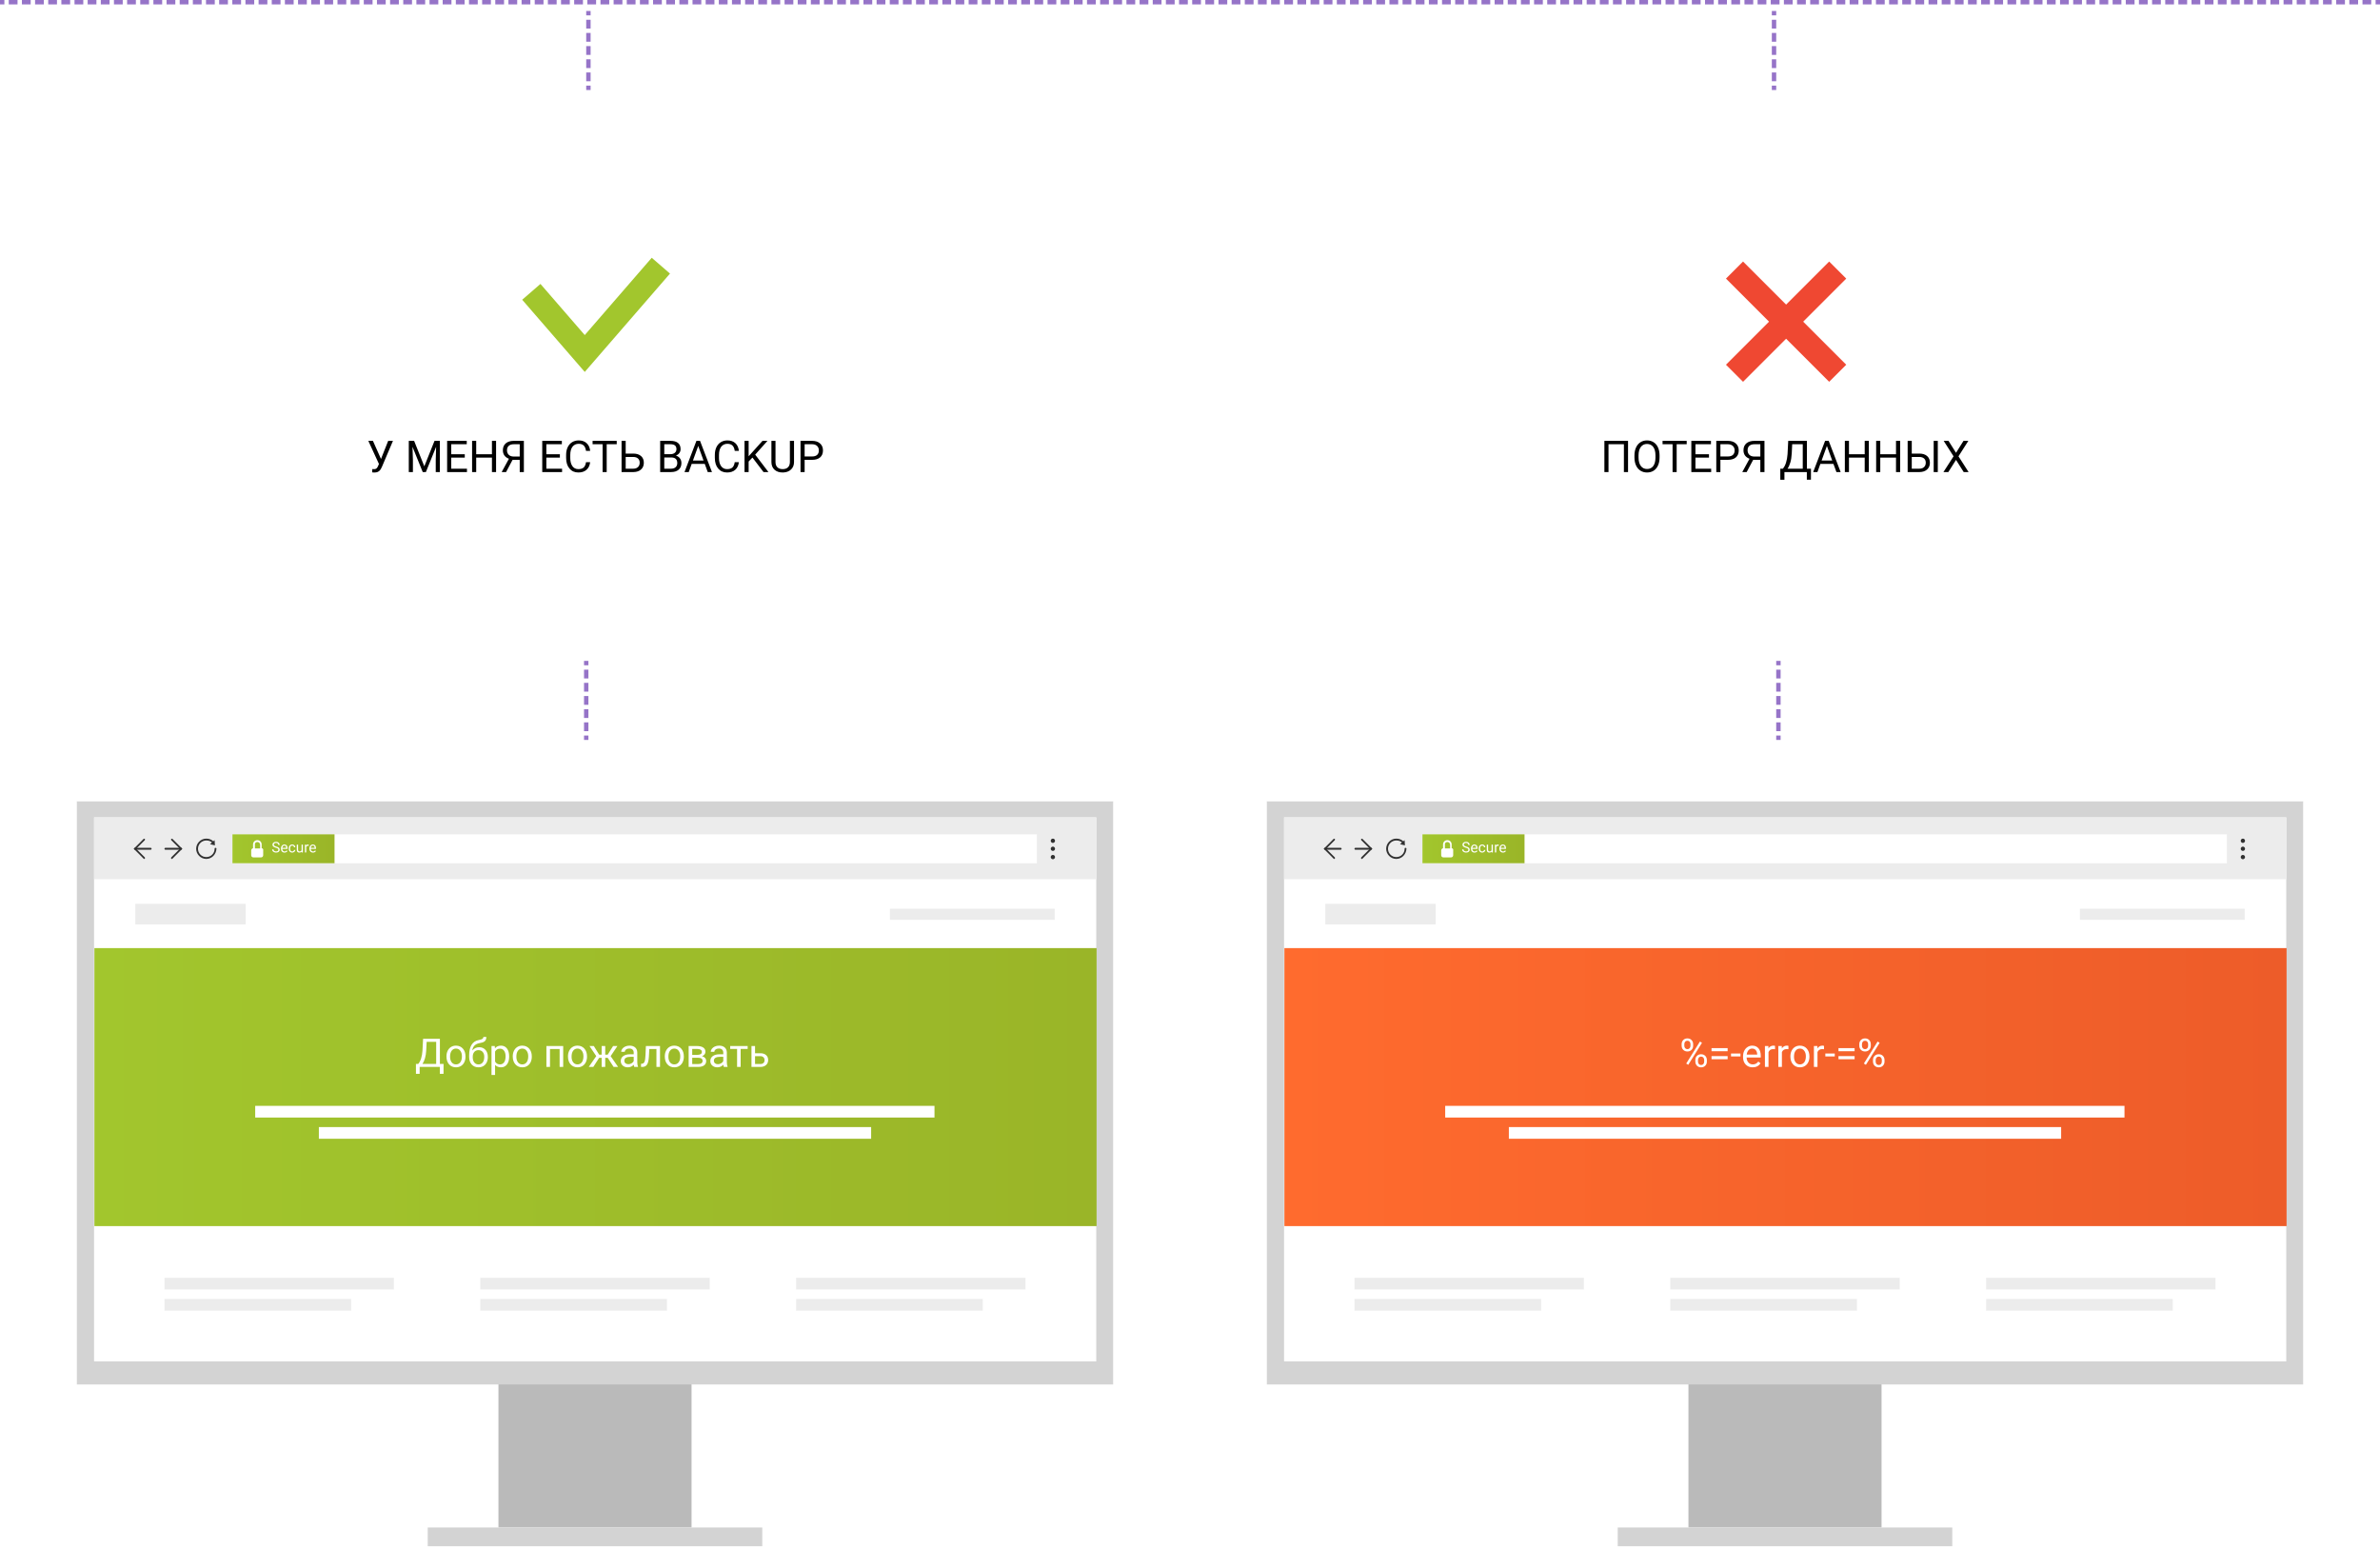 <svg width="1084" height="705" viewBox="0 0 1084 705" fill="none" xmlns="http://www.w3.org/2000/svg">
<path d="M314.979 628.031H227.021V695.68H314.979V628.031Z" fill="#BABABA"/>
<path d="M347.192 695.681H194.808V704.224H347.192V695.681Z" fill="#D3D3D3"/>
<path d="M507 365H35V630.553H507V365Z" fill="#D3D3D3"/>
<path d="M499.297 372.283H42.843V620.048H499.297V372.283Z" fill="white"/>
<path d="M499.453 431.809H43V558.422H499.453V431.809Z" fill="url(#paint0_linear)"/>
<path d="M499.297 372.283H42.843V400.435H499.297V372.283Z" fill="#ECECEC"/>
<path d="M472.265 379.986H105.87V393.152H472.265V379.986Z" fill="white"/>
<path d="M111.893 411.64H61.611V421.024H111.893V411.64Z" fill="#ECECEC"/>
<path d="M480.389 413.881H405.317V418.923H480.389V413.881Z" fill="#ECECEC"/>
<path d="M65.673 391.192C65.533 391.192 65.393 391.192 65.393 391.052L60.911 386.57L65.393 382.088C65.533 381.948 65.813 381.948 65.953 382.088C66.093 382.229 66.093 382.509 65.953 382.649L62.032 386.57L65.953 390.492C66.093 390.632 66.093 390.912 65.953 391.052C65.813 391.192 65.813 391.192 65.673 391.192Z" fill="#303030"/>
<path d="M68.614 386.99H61.471C61.191 386.99 61.051 386.85 61.051 386.57C61.051 386.289 61.191 386.149 61.471 386.149H68.614C68.894 386.149 69.034 386.289 69.034 386.57C69.034 386.85 68.894 386.99 68.614 386.99Z" fill="#303030"/>
<path d="M78.278 391.193C78.138 391.193 77.998 391.193 77.998 391.053C77.858 390.913 77.858 390.633 77.998 390.493L81.92 386.571L77.998 382.65C77.858 382.51 77.858 382.229 77.998 382.089C78.138 381.949 78.418 381.949 78.558 382.089L83.04 386.571L78.558 391.053C78.558 391.193 78.418 391.193 78.278 391.193Z" fill="#303030"/>
<path d="M82.48 386.991H75.337C75.057 386.991 74.917 386.851 74.917 386.571C74.917 386.29 75.057 386.15 75.337 386.15H82.48C82.76 386.15 82.9 386.29 82.9 386.571C82.9 386.851 82.76 386.991 82.48 386.991Z" fill="#303030"/>
<path d="M93.965 391.192C91.444 391.192 89.343 389.091 89.343 386.57C89.343 384.049 91.444 381.948 93.965 381.948C95.225 381.948 96.346 382.368 97.186 383.209C97.326 383.349 97.326 383.629 97.186 383.769C97.046 383.909 96.766 383.909 96.626 383.769C95.926 383.069 94.945 382.789 93.965 382.789C91.864 382.789 90.183 384.469 90.183 386.57C90.183 388.671 91.864 390.352 93.965 390.352C96.066 390.352 97.747 388.671 97.747 386.57C97.747 386.29 97.887 386.15 98.167 386.15C98.447 386.15 98.587 386.29 98.587 386.57C98.447 389.091 96.486 391.192 93.965 391.192Z" fill="#303030"/>
<path d="M97.887 385.029L97.747 382.648L95.646 384.469L97.887 385.029Z" fill="#303030"/>
<path d="M479.548 383.909C480.09 383.909 480.529 383.47 480.529 382.929C480.529 382.387 480.09 381.948 479.548 381.948C479.007 381.948 478.568 382.387 478.568 382.929C478.568 383.47 479.007 383.909 479.548 383.909Z" fill="#303030"/>
<path d="M479.548 387.55C480.09 387.55 480.529 387.111 480.529 386.569C480.529 386.028 480.09 385.589 479.548 385.589C479.007 385.589 478.568 386.028 478.568 386.569C478.568 387.111 479.007 387.55 479.548 387.55Z" fill="#303030"/>
<path d="M479.548 391.332C480.09 391.332 480.529 390.893 480.529 390.351C480.529 389.81 480.09 389.371 479.548 389.371C479.007 389.371 478.568 389.81 478.568 390.351C478.568 390.893 479.007 391.332 479.548 391.332Z" fill="#303030"/>
<path d="M152.37 379.986H105.87V393.152H152.37V379.986Z" fill="url(#paint1_linear)"/>
<path d="M119.176 386.29V384.609C119.176 383.489 118.335 382.648 117.215 382.648C116.094 382.648 115.254 383.489 115.254 384.609V386.29C114.834 386.43 114.414 386.85 114.414 387.27V389.511C114.414 390.072 114.834 390.492 115.394 390.492H118.896C119.456 390.492 119.876 390.072 119.876 389.511V387.27C120.016 386.85 119.736 386.43 119.176 386.29ZM117.215 383.489C117.915 383.489 118.475 384.049 118.475 384.749V386.43H116.094V384.749C115.954 384.049 116.515 383.489 117.215 383.489Z" fill="white"/>
<path d="M125.642 386.111C125.103 385.956 124.71 385.767 124.464 385.542C124.22 385.315 124.098 385.036 124.098 384.704C124.098 384.329 124.247 384.02 124.546 383.775C124.847 383.529 125.237 383.406 125.717 383.406C126.044 383.406 126.335 383.469 126.59 383.595C126.848 383.722 127.046 383.896 127.186 384.119C127.328 384.341 127.398 384.584 127.398 384.848H126.767C126.767 384.56 126.675 384.335 126.492 384.171C126.309 384.005 126.051 383.923 125.717 383.923C125.407 383.923 125.165 383.991 124.991 384.129C124.818 384.264 124.732 384.453 124.732 384.695C124.732 384.889 124.814 385.053 124.978 385.189C125.143 385.322 125.424 385.444 125.818 385.555C126.215 385.666 126.525 385.789 126.747 385.925C126.972 386.058 127.138 386.214 127.245 386.393C127.354 386.571 127.408 386.782 127.408 387.024C127.408 387.41 127.258 387.72 126.957 387.953C126.656 388.184 126.253 388.3 125.75 388.3C125.422 388.3 125.117 388.238 124.834 388.113C124.55 387.987 124.331 387.815 124.176 387.596C124.023 387.378 123.947 387.131 123.947 386.854H124.578C124.578 387.142 124.684 387.37 124.896 387.538C125.109 387.703 125.394 387.786 125.75 387.786C126.081 387.786 126.335 387.719 126.512 387.583C126.689 387.448 126.777 387.264 126.777 387.03C126.777 386.797 126.695 386.617 126.531 386.491C126.368 386.362 126.071 386.235 125.642 386.111ZM129.59 388.3C129.111 388.3 128.72 388.143 128.419 387.829C128.118 387.512 127.968 387.09 127.968 386.563V386.451C127.968 386.1 128.034 385.787 128.167 385.513C128.302 385.236 128.49 385.02 128.73 384.865C128.972 384.708 129.234 384.629 129.515 384.629C129.975 384.629 130.333 384.781 130.588 385.084C130.843 385.387 130.971 385.821 130.971 386.386V386.638H128.573C128.582 386.987 128.683 387.269 128.877 387.485C129.073 387.699 129.322 387.806 129.623 387.806C129.837 387.806 130.018 387.762 130.166 387.675C130.314 387.588 130.444 387.472 130.555 387.328L130.925 387.616C130.628 388.072 130.184 388.3 129.59 388.3ZM129.515 385.126C129.271 385.126 129.066 385.216 128.9 385.395C128.734 385.571 128.632 385.82 128.593 386.141H130.366V386.095C130.348 385.787 130.265 385.55 130.117 385.382C129.969 385.212 129.768 385.126 129.515 385.126ZM133.094 387.806C133.31 387.806 133.499 387.74 133.66 387.61C133.821 387.479 133.911 387.315 133.928 387.119H134.501C134.49 387.322 134.42 387.515 134.291 387.698C134.163 387.881 133.99 388.027 133.775 388.136C133.561 388.245 133.334 388.3 133.094 388.3C132.612 388.3 132.228 388.14 131.943 387.819C131.659 387.496 131.517 387.056 131.517 386.497V386.396C131.517 386.051 131.58 385.745 131.707 385.477C131.833 385.208 132.015 385 132.25 384.852C132.488 384.703 132.768 384.629 133.091 384.629C133.488 384.629 133.817 384.748 134.079 384.986C134.343 385.224 134.483 385.532 134.501 385.912H133.928C133.911 385.683 133.824 385.495 133.667 385.349C133.512 385.201 133.32 385.126 133.091 385.126C132.783 385.126 132.544 385.238 132.374 385.46C132.206 385.68 132.122 386 132.122 386.419V386.533C132.122 386.941 132.206 387.255 132.374 387.475C132.542 387.696 132.782 387.806 133.094 387.806ZM137.367 387.884C137.131 388.161 136.785 388.3 136.33 388.3C135.952 388.3 135.664 388.191 135.466 387.973C135.27 387.752 135.17 387.427 135.168 386.998V384.695H135.773V386.981C135.773 387.518 135.992 387.786 136.428 387.786C136.89 387.786 137.198 387.614 137.35 387.269V384.695H137.956V388.234H137.38L137.367 387.884ZM140.589 385.238C140.497 385.222 140.398 385.215 140.291 385.215C139.894 385.215 139.625 385.384 139.483 385.722V388.234H138.878V384.695H139.467L139.477 385.104C139.675 384.787 139.957 384.629 140.321 384.629C140.439 384.629 140.528 384.644 140.589 384.675V385.238ZM142.552 388.3C142.072 388.3 141.682 388.143 141.381 387.829C141.08 387.512 140.929 387.09 140.929 386.563V386.451C140.929 386.1 140.996 385.787 141.129 385.513C141.264 385.236 141.452 385.02 141.692 384.865C141.934 384.708 142.195 384.629 142.477 384.629C142.937 384.629 143.295 384.781 143.55 385.084C143.805 385.387 143.933 385.821 143.933 386.386V386.638H141.535C141.543 386.987 141.645 387.269 141.839 387.485C142.035 387.699 142.284 387.806 142.585 387.806C142.798 387.806 142.979 387.762 143.128 387.675C143.276 387.588 143.406 387.472 143.517 387.328L143.887 387.616C143.59 388.072 143.145 388.3 142.552 388.3ZM142.477 385.126C142.232 385.126 142.027 385.216 141.862 385.395C141.696 385.571 141.593 385.82 141.554 386.141H143.327V386.095C143.31 385.787 143.227 385.55 143.079 385.382C142.93 385.212 142.73 385.126 142.477 385.126Z" fill="white"/>
<path d="M179.401 581.952H74.917V587.274H179.401V581.952Z" fill="#ECECEC"/>
<path d="M159.933 591.617H74.917V596.939H159.933V591.617Z" fill="#ECECEC"/>
<path d="M323.242 581.952H218.758V587.274H323.242V581.952Z" fill="#ECECEC"/>
<path d="M303.774 591.617H218.758V596.939H303.774V591.617Z" fill="#ECECEC"/>
<path d="M467.083 581.952H362.599V587.274H467.083V581.952Z" fill="#ECECEC"/>
<path d="M447.615 591.617H362.599V596.939H447.615V591.617Z" fill="#ECECEC"/>
<path d="M425.626 503.659H116.234V508.981H425.626V503.659Z" fill="white"/>
<path d="M396.773 513.323H145.227V518.645H396.773V513.323Z" fill="white"/>
<path d="M202.013 489.074H200.333V485.933H191.138V489.083H189.449L189.44 484.551H190.487C191.038 483.929 191.475 483.096 191.798 482.052C192.127 481.002 192.332 479.853 192.414 478.603L192.696 473.122H200.359V484.551H202.031L202.013 489.074ZM192.414 484.551H198.661V474.512H194.323L194.139 478.278C194.062 479.75 193.866 481.005 193.549 482.044C193.238 483.082 192.86 483.918 192.414 484.551ZM203.351 481.084C203.351 480.152 203.533 479.313 203.896 478.568C204.266 477.823 204.776 477.248 205.427 476.843C206.084 476.439 206.832 476.236 207.671 476.236C208.967 476.236 210.015 476.685 210.812 477.583C211.616 478.48 212.018 479.674 212.018 481.164V481.278C212.018 482.205 211.839 483.038 211.481 483.777C211.129 484.51 210.622 485.082 209.959 485.493C209.302 485.903 208.545 486.109 207.689 486.109C206.398 486.109 205.351 485.66 204.548 484.762C203.75 483.865 203.351 482.677 203.351 481.199V481.084ZM204.987 481.278C204.987 482.334 205.231 483.182 205.718 483.821C206.211 484.46 206.867 484.78 207.689 484.78C208.516 484.78 209.173 484.457 209.66 483.812C210.147 483.161 210.39 482.252 210.39 481.084C210.39 480.04 210.141 479.196 209.642 478.55C209.149 477.899 208.492 477.574 207.671 477.574C206.867 477.574 206.219 477.893 205.727 478.533C205.234 479.172 204.987 480.087 204.987 481.278ZM218.239 476.958C219.435 476.958 220.391 477.36 221.107 478.163C221.828 478.961 222.189 480.014 222.189 481.322V481.472C222.189 482.369 222.016 483.173 221.67 483.882C221.324 484.586 220.825 485.135 220.174 485.528C219.529 485.915 218.784 486.109 217.939 486.109C216.661 486.109 215.631 485.683 214.851 484.833C214.071 483.976 213.681 482.83 213.681 481.392V480.601C213.681 478.6 214.05 477.011 214.789 475.832C215.534 474.653 216.631 473.934 218.08 473.676C218.901 473.529 219.456 473.35 219.743 473.139C220.031 472.928 220.174 472.638 220.174 472.268H221.512C221.512 473.001 221.344 473.573 221.01 473.984C220.682 474.394 220.154 474.685 219.426 474.855L218.212 475.128C217.244 475.356 216.517 475.744 216.03 476.289C215.549 476.829 215.235 477.55 215.089 478.454C215.951 477.456 217.001 476.958 218.239 476.958ZM217.922 478.295C217.124 478.295 216.49 478.565 216.021 479.105C215.552 479.639 215.317 480.381 215.317 481.331V481.472C215.317 482.492 215.552 483.302 216.021 483.9C216.496 484.493 217.136 484.789 217.939 484.789C218.749 484.789 219.388 484.49 219.857 483.891C220.327 483.293 220.561 482.419 220.561 481.269C220.561 480.372 220.324 479.653 219.849 479.114C219.379 478.568 218.737 478.295 217.922 478.295ZM231.903 481.278C231.903 482.727 231.572 483.894 230.909 484.78C230.246 485.666 229.348 486.109 228.216 486.109C227.061 486.109 226.152 485.742 225.489 485.009V489.593H223.861V476.412H225.348L225.427 477.468C226.09 476.647 227.011 476.236 228.19 476.236C229.334 476.236 230.237 476.667 230.9 477.53C231.569 478.392 231.903 479.592 231.903 481.128V481.278ZM230.275 481.093C230.275 480.02 230.047 479.172 229.589 478.55C229.131 477.929 228.504 477.618 227.706 477.618C226.721 477.618 225.981 478.055 225.489 478.929V483.478C225.976 484.346 226.721 484.78 227.724 484.78C228.504 484.78 229.123 484.472 229.58 483.856C230.044 483.234 230.275 482.313 230.275 481.093ZM233.548 481.084C233.548 480.152 233.73 479.313 234.094 478.568C234.464 477.823 234.974 477.248 235.625 476.843C236.282 476.439 237.03 476.236 237.869 476.236C239.165 476.236 240.212 476.685 241.01 477.583C241.814 478.48 242.215 479.674 242.215 481.164V481.278C242.215 482.205 242.036 483.038 241.679 483.777C241.327 484.51 240.819 485.082 240.156 485.493C239.499 485.903 238.743 486.109 237.886 486.109C236.596 486.109 235.549 485.66 234.745 484.762C233.947 483.865 233.548 482.677 233.548 481.199V481.084ZM235.185 481.278C235.185 482.334 235.428 483.182 235.915 483.821C236.408 484.46 237.065 484.78 237.886 484.78C238.713 484.78 239.37 484.457 239.857 483.812C240.344 483.161 240.588 482.252 240.588 481.084C240.588 480.04 240.338 479.196 239.84 478.55C239.347 477.899 238.69 477.574 237.869 477.574C237.065 477.574 236.417 477.893 235.924 478.533C235.431 479.172 235.185 480.087 235.185 481.278ZM256.513 485.933H254.886V477.759H250.504V485.933H248.867V476.412H256.513V485.933ZM258.696 481.084C258.696 480.152 258.877 479.313 259.241 478.568C259.611 477.823 260.121 477.248 260.772 476.843C261.429 476.439 262.177 476.236 263.016 476.236C264.312 476.236 265.359 476.685 266.157 477.583C266.961 478.48 267.362 479.674 267.362 481.164V481.278C267.362 482.205 267.183 483.038 266.826 483.777C266.474 484.51 265.966 485.082 265.303 485.493C264.646 485.903 263.89 486.109 263.033 486.109C261.743 486.109 260.696 485.66 259.892 484.762C259.094 483.865 258.696 482.677 258.696 481.199V481.084ZM260.332 481.278C260.332 482.334 260.576 483.182 261.062 483.821C261.555 484.46 262.212 484.78 263.033 484.78C263.86 484.78 264.517 484.457 265.004 483.812C265.491 483.161 265.735 482.252 265.735 481.084C265.735 480.04 265.485 479.196 264.987 478.55C264.494 477.899 263.837 477.574 263.016 477.574C262.212 477.574 261.564 477.893 261.071 478.533C260.578 479.172 260.332 480.087 260.332 481.278ZM276.804 481.797H275.66V485.933H274.032V481.797H272.888L270.222 485.933H268.163L271.568 481.005L268.489 476.412H270.46L272.914 480.354H274.032V476.412H275.66V480.354H276.768L279.241 476.412H281.212L278.123 481.014L281.528 485.933H279.47L276.804 481.797ZM288.884 485.933C288.79 485.745 288.714 485.411 288.656 484.93C287.899 485.716 286.995 486.109 285.945 486.109C285.007 486.109 284.236 485.845 283.631 485.317C283.033 484.783 282.734 484.108 282.734 483.293C282.734 482.302 283.109 481.533 283.86 480.988C284.617 480.436 285.679 480.161 287.045 480.161H288.629V479.413C288.629 478.844 288.459 478.392 288.119 478.058C287.779 477.717 287.277 477.547 286.614 477.547C286.033 477.547 285.547 477.694 285.154 477.987C284.761 478.281 284.564 478.635 284.564 479.052H282.927C282.927 478.577 283.095 478.119 283.429 477.679C283.769 477.234 284.227 476.882 284.802 476.623C285.382 476.365 286.019 476.236 286.711 476.236C287.808 476.236 288.667 476.512 289.289 477.063C289.911 477.609 290.233 478.363 290.257 479.325V483.707C290.257 484.581 290.368 485.276 290.591 485.792V485.933H288.884ZM286.183 484.692C286.693 484.692 287.177 484.56 287.635 484.296C288.092 484.032 288.424 483.689 288.629 483.267V481.313H287.353C285.359 481.313 284.362 481.897 284.362 483.064C284.362 483.575 284.532 483.973 284.872 484.261C285.212 484.548 285.649 484.692 286.183 484.692ZM300.613 476.412V485.933H298.977V477.759H295.739L295.545 481.322C295.439 482.959 295.164 484.129 294.718 484.833C294.278 485.537 293.577 485.903 292.615 485.933H291.964V484.498L292.43 484.463C292.958 484.405 293.337 484.1 293.565 483.548C293.794 482.997 293.941 481.976 294.005 480.486L294.181 476.412H300.613ZM302.795 481.084C302.795 480.152 302.977 479.313 303.341 478.568C303.71 477.823 304.221 477.248 304.872 476.843C305.529 476.439 306.277 476.236 307.115 476.236C308.412 476.236 309.459 476.685 310.257 477.583C311.06 478.48 311.462 479.674 311.462 481.164V481.278C311.462 482.205 311.283 483.038 310.925 483.777C310.573 484.51 310.066 485.082 309.403 485.493C308.746 485.903 307.989 486.109 307.133 486.109C305.843 486.109 304.796 485.66 303.992 484.762C303.194 483.865 302.795 482.677 302.795 481.199V481.084ZM304.432 481.278C304.432 482.334 304.675 483.182 305.162 483.821C305.655 484.46 306.312 484.78 307.133 484.78C307.96 484.78 308.617 484.457 309.104 483.812C309.591 483.161 309.834 482.252 309.834 481.084C309.834 480.04 309.585 479.196 309.086 478.55C308.594 477.899 307.937 477.574 307.115 477.574C306.312 477.574 305.664 477.893 305.171 478.533C304.678 479.172 304.432 480.087 304.432 481.278ZM313.653 485.933V476.412H317.366C318.633 476.412 319.604 476.635 320.279 477.081C320.959 477.521 321.299 478.169 321.299 479.026C321.299 479.465 321.167 479.864 320.903 480.222C320.639 480.574 320.249 480.844 319.733 481.032C320.308 481.167 320.768 481.431 321.114 481.824C321.466 482.217 321.642 482.686 321.642 483.231C321.642 484.105 321.32 484.774 320.674 485.238C320.035 485.701 319.129 485.933 317.956 485.933H313.653ZM315.281 481.753V484.622H317.973C318.654 484.622 319.161 484.495 319.495 484.243C319.836 483.991 320.006 483.636 320.006 483.179C320.006 482.228 319.308 481.753 317.912 481.753H315.281ZM315.281 480.451H317.384C318.909 480.451 319.671 480.005 319.671 479.114C319.671 478.222 318.95 477.761 317.507 477.732H315.281V480.451ZM329.676 485.933C329.582 485.745 329.506 485.411 329.447 484.93C328.69 485.716 327.787 486.109 326.737 486.109C325.798 486.109 325.027 485.845 324.423 485.317C323.824 484.783 323.525 484.108 323.525 483.293C323.525 482.302 323.901 481.533 324.652 480.988C325.408 480.436 326.47 480.161 327.837 480.161H329.421V479.413C329.421 478.844 329.25 478.392 328.91 478.058C328.57 477.717 328.068 477.547 327.406 477.547C326.825 477.547 326.338 477.694 325.945 477.987C325.552 478.281 325.355 478.635 325.355 479.052H323.719C323.719 478.577 323.886 478.119 324.22 477.679C324.561 477.234 325.018 476.882 325.593 476.623C326.174 476.365 326.81 476.236 327.502 476.236C328.599 476.236 329.459 476.512 330.08 477.063C330.702 477.609 331.025 478.363 331.048 479.325V483.707C331.048 484.581 331.16 485.276 331.383 485.792V485.933H329.676ZM326.974 484.692C327.485 484.692 327.969 484.56 328.426 484.296C328.884 484.032 329.215 483.689 329.421 483.267V481.313H328.145C326.15 481.313 325.153 481.897 325.153 483.064C325.153 483.575 325.323 483.973 325.663 484.261C326.004 484.548 326.441 484.692 326.974 484.692ZM340.533 477.732H337.339V485.933H335.712V477.732H332.579V476.412H340.533V477.732ZM343.895 479.694H346.367C347.446 479.706 348.3 479.988 348.928 480.539C349.555 481.09 349.869 481.838 349.869 482.783C349.869 483.733 349.546 484.495 348.901 485.07C348.256 485.645 347.388 485.933 346.297 485.933H342.267V476.412H343.895V479.694ZM343.895 481.023V484.604H346.314C346.924 484.604 347.397 484.449 347.731 484.138C348.065 483.821 348.232 483.39 348.232 482.844C348.232 482.316 348.068 481.885 347.74 481.551C347.417 481.211 346.962 481.035 346.376 481.023H343.895Z" fill="white"/>
<path d="M856.979 628.031H769.021V695.68H856.979V628.031Z" fill="#BABABA"/>
<path d="M889.193 695.681H736.808V704.224H889.193V695.681Z" fill="#D3D3D3"/>
<path d="M1049 365H577V630.553H1049V365Z" fill="#D3D3D3"/>
<path d="M1041.3 372.283H584.844V620.048H1041.3V372.283Z" fill="white"/>
<path d="M1041.45 431.809H585V558.422H1041.45V431.809Z" fill="url(#paint2_linear)"/>
<path d="M1041.3 372.283H584.844V400.435H1041.3V372.283Z" fill="#ECECEC"/>
<path d="M1014.27 379.986H647.87V393.152H1014.27V379.986Z" fill="white"/>
<path d="M653.893 411.64H603.611V421.024H653.893V411.64Z" fill="#ECECEC"/>
<path d="M1022.39 413.881H947.317V418.923H1022.39V413.881Z" fill="#ECECEC"/>
<path d="M607.673 391.192C607.533 391.192 607.393 391.192 607.393 391.052L602.911 386.57L607.393 382.088C607.533 381.948 607.813 381.948 607.953 382.088C608.093 382.229 608.093 382.509 607.953 382.649L604.031 386.57L607.953 390.492C608.093 390.632 608.093 390.912 607.953 391.052C607.813 391.192 607.813 391.192 607.673 391.192Z" fill="#303030"/>
<path d="M610.615 386.99H603.472C603.191 386.99 603.051 386.85 603.051 386.57C603.051 386.289 603.191 386.149 603.472 386.149H610.615C610.895 386.149 611.035 386.289 611.035 386.57C611.035 386.85 610.895 386.99 610.615 386.99Z" fill="#303030"/>
<path d="M620.278 391.193C620.138 391.193 619.998 391.193 619.998 391.053C619.858 390.913 619.858 390.633 619.998 390.493L623.92 386.571L619.998 382.65C619.858 382.51 619.858 382.229 619.998 382.089C620.138 381.949 620.418 381.949 620.558 382.089L625.04 386.571L620.558 391.053C620.558 391.193 620.418 391.193 620.278 391.193Z" fill="#303030"/>
<path d="M624.48 386.991H617.337C617.057 386.991 616.917 386.851 616.917 386.571C616.917 386.29 617.057 386.15 617.337 386.15H624.48C624.76 386.15 624.9 386.29 624.9 386.571C624.9 386.851 624.76 386.991 624.48 386.991Z" fill="#303030"/>
<path d="M635.965 391.192C633.444 391.192 631.343 389.091 631.343 386.57C631.343 384.049 633.444 381.948 635.965 381.948C637.226 381.948 638.346 382.368 639.187 383.209C639.327 383.349 639.327 383.629 639.187 383.769C639.046 383.909 638.766 383.909 638.626 383.769C637.926 383.069 636.945 382.789 635.965 382.789C633.864 382.789 632.184 384.469 632.184 386.57C632.184 388.671 633.864 390.352 635.965 390.352C638.066 390.352 639.747 388.671 639.747 386.57C639.747 386.29 639.887 386.15 640.167 386.15C640.447 386.15 640.587 386.29 640.587 386.57C640.447 389.091 638.486 391.192 635.965 391.192Z" fill="#303030"/>
<path d="M639.887 385.029L639.747 382.648L637.646 384.469L639.887 385.029Z" fill="#303030"/>
<path d="M1021.55 383.909C1022.09 383.909 1022.53 383.47 1022.53 382.929C1022.53 382.387 1022.09 381.948 1021.55 381.948C1021.01 381.948 1020.57 382.387 1020.57 382.929C1020.57 383.47 1021.01 383.909 1021.55 383.909Z" fill="#303030"/>
<path d="M1021.55 387.55C1022.09 387.55 1022.53 387.111 1022.53 386.569C1022.53 386.028 1022.09 385.589 1021.55 385.589C1021.01 385.589 1020.57 386.028 1020.57 386.569C1020.57 387.111 1021.01 387.55 1021.55 387.55Z" fill="#303030"/>
<path d="M1021.55 391.332C1022.09 391.332 1022.53 390.893 1022.53 390.351C1022.53 389.81 1022.09 389.371 1021.55 389.371C1021.01 389.371 1020.57 389.81 1020.57 390.351C1020.57 390.893 1021.01 391.332 1021.55 391.332Z" fill="#303030"/>
<path d="M694.37 379.986H647.87V393.152H694.37V379.986Z" fill="url(#paint3_linear)"/>
<path d="M661.176 386.29V384.609C661.176 383.489 660.335 382.648 659.215 382.648C658.094 382.648 657.254 383.489 657.254 384.609V386.29C656.834 386.43 656.414 386.85 656.414 387.27V389.511C656.414 390.072 656.834 390.492 657.394 390.492H660.895C661.456 390.492 661.876 390.072 661.876 389.511V387.27C662.016 386.85 661.736 386.43 661.176 386.29ZM659.215 383.489C659.915 383.489 660.475 384.049 660.475 384.749V386.43H658.094V384.749C657.954 384.049 658.514 383.489 659.215 383.489Z" fill="white"/>
<path d="M667.642 386.111C667.103 385.956 666.71 385.767 666.464 385.542C666.22 385.315 666.098 385.036 666.098 384.704C666.098 384.329 666.247 384.02 666.546 383.775C666.847 383.529 667.237 383.406 667.717 383.406C668.044 383.406 668.335 383.469 668.59 383.595C668.848 383.722 669.046 383.896 669.186 384.119C669.328 384.341 669.398 384.584 669.398 384.848H668.767C668.767 384.56 668.675 384.335 668.492 384.171C668.309 384.005 668.051 383.923 667.717 383.923C667.407 383.923 667.165 383.991 666.991 384.129C666.818 384.264 666.732 384.453 666.732 384.695C666.732 384.889 666.814 385.053 666.978 385.189C667.143 385.322 667.424 385.444 667.818 385.555C668.215 385.666 668.525 385.789 668.747 385.925C668.972 386.058 669.138 386.214 669.245 386.393C669.354 386.571 669.408 386.782 669.408 387.024C669.408 387.41 669.258 387.72 668.957 387.953C668.656 388.184 668.253 388.3 667.75 388.3C667.422 388.3 667.117 388.238 666.834 388.113C666.55 387.987 666.331 387.815 666.176 387.596C666.023 387.378 665.947 387.131 665.947 386.854H666.578C666.578 387.142 666.684 387.37 666.896 387.538C667.109 387.703 667.394 387.786 667.75 387.786C668.081 387.786 668.335 387.719 668.512 387.583C668.689 387.448 668.777 387.264 668.777 387.03C668.777 386.797 668.695 386.617 668.531 386.491C668.368 386.362 668.071 386.235 667.642 386.111ZM671.59 388.3C671.111 388.3 670.72 388.143 670.419 387.829C670.118 387.512 669.968 387.09 669.968 386.563V386.451C669.968 386.1 670.034 385.787 670.167 385.513C670.302 385.236 670.49 385.02 670.73 384.865C670.972 384.708 671.234 384.629 671.515 384.629C671.975 384.629 672.333 384.781 672.588 385.084C672.843 385.387 672.971 385.821 672.971 386.386V386.638H670.573C670.582 386.987 670.683 387.269 670.877 387.485C671.073 387.699 671.322 387.806 671.623 387.806C671.837 387.806 672.018 387.762 672.166 387.675C672.314 387.588 672.444 387.472 672.555 387.328L672.925 387.616C672.628 388.072 672.184 388.3 671.59 388.3ZM671.515 385.126C671.271 385.126 671.066 385.216 670.9 385.395C670.734 385.571 670.632 385.82 670.593 386.141H672.366V386.095C672.348 385.787 672.265 385.55 672.117 385.382C671.969 385.212 671.768 385.126 671.515 385.126ZM675.094 387.806C675.31 387.806 675.499 387.74 675.66 387.61C675.821 387.479 675.911 387.315 675.928 387.119H676.501C676.49 387.322 676.42 387.515 676.291 387.698C676.163 387.881 675.99 388.027 675.775 388.136C675.561 388.245 675.334 388.3 675.094 388.3C674.612 388.3 674.228 388.14 673.943 387.819C673.659 387.496 673.517 387.056 673.517 386.497V386.396C673.517 386.051 673.58 385.745 673.707 385.477C673.833 385.208 674.015 385 674.25 384.852C674.488 384.703 674.768 384.629 675.091 384.629C675.488 384.629 675.817 384.748 676.079 384.986C676.343 385.224 676.483 385.532 676.501 385.912H675.928C675.911 385.683 675.824 385.495 675.667 385.349C675.512 385.201 675.32 385.126 675.091 385.126C674.783 385.126 674.544 385.238 674.374 385.46C674.206 385.68 674.122 386 674.122 386.419V386.533C674.122 386.941 674.206 387.255 674.374 387.475C674.542 387.696 674.782 387.806 675.094 387.806ZM679.367 387.884C679.131 388.161 678.785 388.3 678.33 388.3C677.952 388.3 677.664 388.191 677.466 387.973C677.27 387.752 677.17 387.427 677.168 386.998V384.695H677.773V386.981C677.773 387.518 677.992 387.786 678.428 387.786C678.89 387.786 679.198 387.614 679.35 387.269V384.695H679.956V388.234H679.38L679.367 387.884ZM682.589 385.238C682.497 385.222 682.398 385.215 682.291 385.215C681.894 385.215 681.625 385.384 681.483 385.722V388.234H680.878V384.695H681.467L681.477 385.104C681.675 384.787 681.957 384.629 682.321 384.629C682.439 384.629 682.528 384.644 682.589 384.675V385.238ZM684.552 388.3C684.072 388.3 683.682 388.143 683.381 387.829C683.08 387.512 682.929 387.09 682.929 386.563V386.451C682.929 386.1 682.996 385.787 683.129 385.513C683.264 385.236 683.452 385.02 683.692 384.865C683.934 384.708 684.195 384.629 684.477 384.629C684.937 384.629 685.295 384.781 685.55 385.084C685.805 385.387 685.933 385.821 685.933 386.386V386.638H683.535C683.543 386.987 683.645 387.269 683.839 387.485C684.035 387.699 684.284 387.806 684.585 387.806C684.798 387.806 684.979 387.762 685.128 387.675C685.276 387.588 685.406 387.472 685.517 387.328L685.887 387.616C685.59 388.072 685.145 388.3 684.552 388.3ZM684.477 385.126C684.232 385.126 684.027 385.216 683.862 385.395C683.696 385.571 683.593 385.82 683.554 386.141H685.327V386.095C685.31 385.787 685.227 385.55 685.079 385.382C684.93 385.212 684.73 385.126 684.477 385.126Z" fill="white"/>
<path d="M967.626 503.659H658.234V508.981H967.626V503.659Z" fill="white"/>
<path d="M938.773 513.323H687.227V518.645H938.773V513.323Z" fill="white"/>
<path d="M765.924 475.585C765.924 474.817 766.167 474.183 766.654 473.685C767.147 473.186 767.777 472.937 768.546 472.937C769.326 472.937 769.957 473.189 770.438 473.693C770.925 474.192 771.168 474.84 771.168 475.638V476.263C771.168 477.037 770.922 477.671 770.429 478.163C769.942 478.65 769.32 478.894 768.564 478.894C767.801 478.894 767.17 478.65 766.672 478.163C766.173 477.671 765.924 477.016 765.924 476.201V475.585ZM767.138 476.263C767.138 476.72 767.267 477.099 767.525 477.398C767.783 477.691 768.129 477.838 768.564 477.838C768.98 477.838 769.314 477.694 769.567 477.407C769.825 477.119 769.954 476.726 769.954 476.228V475.585C769.954 475.128 769.828 474.749 769.575 474.45C769.323 474.151 768.98 474.001 768.546 474.001C768.112 474.001 767.769 474.151 767.516 474.45C767.264 474.749 767.138 475.139 767.138 475.62V476.263ZM772.162 482.791C772.162 482.023 772.406 481.392 772.893 480.9C773.385 480.401 774.016 480.152 774.784 480.152C775.553 480.152 776.183 480.398 776.676 480.891C777.169 481.384 777.415 482.038 777.415 482.853V483.478C777.415 484.246 777.169 484.88 776.676 485.378C776.189 485.871 775.564 486.117 774.802 486.117C774.039 486.117 773.409 485.874 772.91 485.387C772.412 484.894 772.162 484.24 772.162 483.425V482.791ZM773.376 483.478C773.376 483.941 773.506 484.322 773.764 484.622C774.022 484.915 774.368 485.062 774.802 485.062C775.224 485.062 775.562 484.918 775.814 484.63C776.066 484.337 776.192 483.941 776.192 483.443V482.791C776.192 482.328 776.063 481.95 775.805 481.656C775.553 481.363 775.213 481.216 774.784 481.216C774.368 481.216 774.028 481.363 773.764 481.656C773.506 481.944 773.376 482.334 773.376 482.827V483.478ZM768.933 484.965L768.009 484.384L774.265 474.371L775.189 474.952L768.933 484.965ZM786.874 478.77H779.536V477.354H786.874V478.77ZM786.874 482.422H779.536V481.014H786.874V482.422ZM792.708 481.155H788.414V479.826H792.708V481.155ZM798.251 486.109C796.96 486.109 795.91 485.686 795.101 484.842C794.291 483.991 793.887 482.856 793.887 481.436V481.137C793.887 480.193 794.065 479.351 794.423 478.612C794.787 477.867 795.291 477.286 795.937 476.87C796.588 476.447 797.292 476.236 798.048 476.236C799.286 476.236 800.248 476.644 800.934 477.459C801.621 478.275 801.964 479.442 801.964 480.961V481.639H795.514C795.538 482.577 795.811 483.337 796.333 483.918C796.861 484.493 797.529 484.78 798.339 484.78C798.914 484.78 799.4 484.663 799.799 484.428C800.198 484.193 800.547 483.882 800.846 483.495L801.841 484.27C801.043 485.496 799.846 486.109 798.251 486.109ZM798.048 477.574C797.391 477.574 796.84 477.814 796.394 478.295C795.948 478.77 795.673 479.439 795.567 480.301H800.336V480.178C800.289 479.351 800.066 478.712 799.667 478.26C799.269 477.802 798.729 477.574 798.048 477.574ZM808.457 477.873C808.211 477.832 807.944 477.811 807.657 477.811C806.589 477.811 805.865 478.266 805.483 479.175V485.933H803.856V476.412H805.439L805.466 477.512C806 476.662 806.756 476.236 807.736 476.236C808.053 476.236 808.293 476.277 808.457 476.359V477.873ZM814.564 477.873C814.317 477.832 814.051 477.811 813.763 477.811C812.696 477.811 811.971 478.266 811.59 479.175V485.933H809.962V476.412H811.546L811.572 477.512C812.106 476.662 812.863 476.236 813.842 476.236C814.159 476.236 814.4 476.277 814.564 476.359V477.873ZM815.461 481.084C815.461 480.152 815.643 479.313 816.007 478.568C816.376 477.823 816.887 477.248 817.538 476.843C818.195 476.439 818.943 476.236 819.782 476.236C821.078 476.236 822.125 476.685 822.923 477.583C823.726 478.48 824.128 479.674 824.128 481.164V481.278C824.128 482.205 823.949 483.038 823.591 483.777C823.239 484.51 822.732 485.082 822.069 485.493C821.412 485.903 820.656 486.109 819.799 486.109C818.509 486.109 817.462 485.66 816.658 484.762C815.86 483.865 815.461 482.677 815.461 481.199V481.084ZM817.098 481.278C817.098 482.334 817.341 483.182 817.828 483.821C818.321 484.46 818.978 484.78 819.799 484.78C820.626 484.78 821.283 484.457 821.77 483.812C822.257 483.161 822.5 482.252 822.5 481.084C822.5 480.04 822.251 479.196 821.752 478.55C821.26 477.899 820.603 477.574 819.782 477.574C818.978 477.574 818.33 477.893 817.837 478.533C817.344 479.172 817.098 480.087 817.098 481.278ZM830.771 477.873C830.525 477.832 830.258 477.811 829.971 477.811C828.903 477.811 828.179 478.266 827.797 479.175V485.933H826.169V476.412H827.753L827.78 477.512C828.313 476.662 829.07 476.236 830.05 476.236C830.366 476.236 830.607 476.277 830.771 476.359V477.873ZM835.663 481.155H831.37V479.826H835.663V481.155ZM844.7 478.77H837.362V477.354H844.7V478.77ZM844.7 482.422H837.362V481.014H844.7V482.422ZM846.838 475.585C846.838 474.817 847.081 474.183 847.568 473.685C848.061 473.186 848.692 472.937 849.46 472.937C850.24 472.937 850.871 473.189 851.352 473.693C851.839 474.192 852.082 474.84 852.082 475.638V476.263C852.082 477.037 851.836 477.671 851.343 478.163C850.856 478.65 850.234 478.894 849.478 478.894C848.715 478.894 848.084 478.65 847.586 478.163C847.087 477.671 846.838 477.016 846.838 476.201V475.585ZM848.052 476.263C848.052 476.72 848.181 477.099 848.439 477.398C848.697 477.691 849.043 477.838 849.478 477.838C849.894 477.838 850.228 477.694 850.481 477.407C850.739 477.119 850.868 476.726 850.868 476.228V475.585C850.868 475.128 850.742 474.749 850.489 474.45C850.237 474.151 849.894 474.001 849.46 474.001C849.026 474.001 848.683 474.151 848.43 474.45C848.178 474.749 848.052 475.139 848.052 475.62V476.263ZM853.076 482.791C853.076 482.023 853.32 481.392 853.807 480.9C854.299 480.401 854.93 480.152 855.698 480.152C856.467 480.152 857.097 480.398 857.59 480.891C858.083 481.384 858.329 482.038 858.329 482.853V483.478C858.329 484.246 858.083 484.88 857.59 485.378C857.103 485.871 856.478 486.117 855.716 486.117C854.953 486.117 854.323 485.874 853.824 485.387C853.326 484.894 853.076 484.24 853.076 483.425V482.791ZM854.291 483.478C854.291 483.941 854.42 484.322 854.678 484.622C854.936 484.915 855.282 485.062 855.716 485.062C856.138 485.062 856.476 484.918 856.728 484.63C856.98 484.337 857.106 483.941 857.106 483.443V482.791C857.106 482.328 856.977 481.95 856.719 481.656C856.467 481.363 856.127 481.216 855.698 481.216C855.282 481.216 854.942 481.363 854.678 481.656C854.42 481.944 854.291 482.334 854.291 482.827V483.478ZM849.847 484.965L848.923 484.384L855.179 474.371L856.103 474.952L849.847 484.965Z" fill="white"/>
<path d="M721.401 581.952H616.917V587.274H721.401V581.952Z" fill="#ECECEC"/>
<path d="M701.933 591.617H616.917V596.939H701.933V591.617Z" fill="#ECECEC"/>
<path d="M865.242 581.952H760.758V587.274H865.242V581.952Z" fill="#ECECEC"/>
<path d="M845.774 591.617H760.758V596.939H845.774V591.617Z" fill="#ECECEC"/>
<path d="M1009.08 581.952H904.599V587.274H1009.08V581.952Z" fill="#ECECEC"/>
<path d="M989.614 591.617H904.599V596.939H989.614V591.617Z" fill="#ECECEC"/>
<g filter="url(#filter0_d)">
<rect x="31" y="70" width="480" height="200" rx="40" fill="white"/>
</g>
<path d="M173.533 209.033L176.805 200.781H178.982L173.953 212.627C173.615 213.382 173.299 213.919 173.006 214.238C172.713 214.551 172.368 214.792 171.971 214.961C171.58 215.124 171.089 215.205 170.496 215.205C169.982 215.205 169.653 215.176 169.51 215.117L169.568 213.633L170.457 213.672C171.141 213.672 171.648 213.343 171.98 212.686L172.225 212.178L172.596 211.309L167.752 200.781H169.852L173.533 209.033ZM188.611 200.781L193.26 212.383L197.908 200.781H200.34V215H198.465V209.463L198.641 203.486L193.973 215H192.537L187.879 203.516L188.064 209.463V215H186.189V200.781H188.611ZM211.688 208.428H205.525V213.467H212.684V215H203.65V200.781H212.586V202.324H205.525V206.895H211.688V208.428ZM225.945 215H224.061V208.428H216.893V215H215.018V200.781H216.893V206.895H224.061V200.781H225.945V215ZM236.717 215V209.463H233.436L230.496 215H228.494L231.795 208.945C229.959 208.223 229.041 206.93 229.041 205.068C229.041 203.714 229.484 202.663 230.369 201.914C231.261 201.159 232.498 200.781 234.08 200.781H238.602V215H236.717ZM230.916 205.068C230.916 205.928 231.183 206.618 231.717 207.139C232.257 207.66 233.006 207.923 233.963 207.93H236.717V202.324H234.051C233.035 202.324 232.257 202.565 231.717 203.047C231.183 203.529 230.916 204.202 230.916 205.068ZM255.008 208.428H248.846V213.467H256.004V215H246.971V200.781H255.906V202.324H248.846V206.895H255.008V208.428ZM268.797 210.488C268.621 211.992 268.064 213.154 267.127 213.975C266.196 214.788 264.956 215.195 263.406 215.195C261.727 215.195 260.379 214.593 259.363 213.389C258.354 212.184 257.85 210.573 257.85 208.555V207.188C257.85 205.866 258.084 204.704 258.553 203.701C259.028 202.699 259.699 201.93 260.564 201.396C261.43 200.856 262.433 200.586 263.572 200.586C265.083 200.586 266.294 201.009 267.205 201.855C268.117 202.695 268.647 203.861 268.797 205.352H266.912C266.749 204.219 266.395 203.398 265.848 202.891C265.307 202.383 264.549 202.129 263.572 202.129C262.374 202.129 261.434 202.572 260.75 203.457C260.073 204.342 259.734 205.602 259.734 207.236V208.613C259.734 210.156 260.057 211.383 260.701 212.295C261.346 213.206 262.247 213.662 263.406 213.662C264.448 213.662 265.245 213.428 265.799 212.959C266.359 212.484 266.73 211.66 266.912 210.488H268.797ZM280.896 202.324H276.326V215H274.461V202.324H269.9V200.781H280.896V202.324ZM284.979 206.582H288.514C289.998 206.602 291.157 206.982 291.99 207.725C292.824 208.467 293.24 209.476 293.24 210.752C293.24 212.035 292.82 213.057 291.98 213.818C291.141 214.58 289.995 214.974 288.543 215H283.104V200.781H284.979V206.582ZM284.979 208.125V213.467H288.406C289.337 213.467 290.06 213.219 290.574 212.725C291.095 212.23 291.355 211.566 291.355 210.732C291.355 209.932 291.105 209.3 290.604 208.838C290.109 208.376 289.402 208.138 288.484 208.125H284.979ZM300.682 215V200.781H305.33C306.873 200.781 308.032 201.1 308.807 201.738C309.588 202.376 309.979 203.32 309.979 204.57C309.979 205.234 309.79 205.824 309.412 206.338C309.035 206.846 308.52 207.24 307.869 207.52C308.637 207.734 309.243 208.145 309.686 208.75C310.135 209.349 310.359 210.065 310.359 210.898C310.359 212.174 309.946 213.177 309.119 213.906C308.292 214.635 307.124 215 305.613 215H300.682ZM302.557 208.35V213.467H305.652C306.525 213.467 307.212 213.242 307.713 212.793C308.221 212.337 308.475 211.712 308.475 210.918C308.475 209.206 307.544 208.35 305.682 208.35H302.557ZM302.557 206.846H305.389C306.209 206.846 306.863 206.641 307.352 206.23C307.846 205.82 308.094 205.264 308.094 204.561C308.094 203.779 307.866 203.213 307.41 202.861C306.954 202.503 306.261 202.324 305.33 202.324H302.557V206.846ZM320.994 211.289H315.037L313.699 215H311.766L317.195 200.781H318.836L324.275 215H322.352L320.994 211.289ZM315.604 209.746H320.438L318.016 203.096L315.604 209.746ZM336.531 210.488C336.355 211.992 335.799 213.154 334.861 213.975C333.93 214.788 332.69 215.195 331.141 215.195C329.461 215.195 328.113 214.593 327.098 213.389C326.089 212.184 325.584 210.573 325.584 208.555V207.188C325.584 205.866 325.818 204.704 326.287 203.701C326.762 202.699 327.433 201.93 328.299 201.396C329.165 200.856 330.167 200.586 331.307 200.586C332.817 200.586 334.028 201.009 334.939 201.855C335.851 202.695 336.382 203.861 336.531 205.352H334.646C334.484 204.219 334.129 203.398 333.582 202.891C333.042 202.383 332.283 202.129 331.307 202.129C330.109 202.129 329.168 202.572 328.484 203.457C327.807 204.342 327.469 205.602 327.469 207.236V208.613C327.469 210.156 327.791 211.383 328.436 212.295C329.08 213.206 329.982 213.662 331.141 213.662C332.182 213.662 332.98 213.428 333.533 212.959C334.093 212.484 334.464 211.66 334.646 210.488H336.531ZM342.713 208.389L340.975 210.195V215H339.1V200.781H340.975V207.812L347.293 200.781H349.559L343.963 207.061L349.998 215H347.752L342.713 208.389ZM361.648 200.781V210.449C361.642 211.79 361.219 212.887 360.379 213.74C359.546 214.593 358.413 215.072 356.98 215.176L356.482 215.195C354.926 215.195 353.686 214.775 352.762 213.936C351.837 213.096 351.368 211.94 351.355 210.469V200.781H353.211V210.41C353.211 211.439 353.494 212.24 354.061 212.812C354.627 213.379 355.434 213.662 356.482 213.662C357.544 213.662 358.354 213.379 358.914 212.812C359.48 212.246 359.764 211.449 359.764 210.42V200.781H361.648ZM366.482 209.434V215H364.607V200.781H369.852C371.408 200.781 372.625 201.178 373.504 201.973C374.389 202.767 374.832 203.818 374.832 205.127C374.832 206.507 374.399 207.572 373.533 208.32C372.674 209.062 371.44 209.434 369.832 209.434H366.482ZM366.482 207.9H369.852C370.854 207.9 371.622 207.666 372.156 207.197C372.69 206.722 372.957 206.038 372.957 205.146C372.957 204.3 372.69 203.623 372.156 203.115C371.622 202.607 370.89 202.344 369.959 202.324H366.482V207.9Z" fill="black"/>
<path d="M242 132.921L266.334 161L301 121" stroke="#A2C62D" stroke-width="11" stroke-miterlimit="10"/>
<g filter="url(#filter1_d)">
<rect x="573" y="70" width="480" height="200" rx="40" fill="white"/>
</g>
<path d="M741.51 215H739.625V202.324H732.613V215H730.738V200.781H741.51V215ZM755.865 208.35C755.865 209.743 755.631 210.96 755.162 212.002C754.693 213.037 754.029 213.828 753.17 214.375C752.311 214.922 751.308 215.195 750.162 215.195C749.042 215.195 748.049 214.922 747.184 214.375C746.318 213.822 745.644 213.037 745.162 212.021C744.687 210.999 744.443 209.818 744.43 208.477V207.451C744.43 206.084 744.667 204.876 745.143 203.828C745.618 202.78 746.288 201.979 747.154 201.426C748.027 200.866 749.023 200.586 750.143 200.586C751.282 200.586 752.285 200.863 753.15 201.416C754.023 201.963 754.693 202.76 755.162 203.809C755.631 204.85 755.865 206.064 755.865 207.451V208.35ZM754 207.432C754 205.745 753.661 204.453 752.984 203.555C752.307 202.65 751.36 202.197 750.143 202.197C748.958 202.197 748.023 202.65 747.34 203.555C746.663 204.453 746.314 205.703 746.295 207.305V208.35C746.295 209.984 746.637 211.27 747.32 212.207C748.01 213.138 748.958 213.604 750.162 213.604C751.373 213.604 752.311 213.164 752.975 212.285C753.639 211.4 753.98 210.133 754 208.486V207.432ZM768.229 202.324H763.658V215H761.793V202.324H757.232V200.781H768.229V202.324ZM778.375 208.428H772.213V213.467H779.371V215H770.338V200.781H779.273V202.324H772.213V206.895H778.375V208.428ZM783.58 209.434V215H781.705V200.781H786.949C788.505 200.781 789.723 201.178 790.602 201.973C791.487 202.767 791.93 203.818 791.93 205.127C791.93 206.507 791.497 207.572 790.631 208.32C789.771 209.062 788.538 209.434 786.93 209.434H783.58ZM783.58 207.9H786.949C787.952 207.9 788.72 207.666 789.254 207.197C789.788 206.722 790.055 206.038 790.055 205.146C790.055 204.3 789.788 203.623 789.254 203.115C788.72 202.607 787.988 202.344 787.057 202.324H783.58V207.9ZM801.764 215V209.463H798.482L795.543 215H793.541L796.842 208.945C795.006 208.223 794.088 206.93 794.088 205.068C794.088 203.714 794.531 202.663 795.416 201.914C796.308 201.159 797.545 200.781 799.127 200.781H803.648V215H801.764ZM795.963 205.068C795.963 205.928 796.23 206.618 796.764 207.139C797.304 207.66 798.053 207.923 799.01 207.93H801.764V202.324H799.098C798.082 202.324 797.304 202.565 796.764 203.047C796.23 203.529 795.963 204.202 795.963 205.068ZM824.811 218.486H822.945V215H812.74V218.496H810.865L810.855 213.467H812.018C812.63 212.777 813.115 211.852 813.473 210.693C813.837 209.528 814.065 208.252 814.156 206.865L814.469 200.781H822.975V213.467H824.83L824.811 218.486ZM814.156 213.467H821.09V202.324H816.275L816.07 206.504C815.986 208.138 815.768 209.531 815.416 210.684C815.071 211.836 814.651 212.764 814.156 213.467ZM835.064 211.289H829.107L827.77 215H825.836L831.266 200.781H832.906L838.346 215H836.422L835.064 211.289ZM829.674 209.746H834.508L832.086 203.096L829.674 209.746ZM851.188 215H849.303V208.428H842.135V215H840.26V200.781H842.135V206.895H849.303V200.781H851.188V215ZM865.445 215H863.561V208.428H856.393V215H854.518V200.781H856.393V206.895H863.561V200.781H865.445V215ZM870.738 206.582H874.273C875.758 206.602 876.917 206.982 877.75 207.725C878.583 208.467 879 209.476 879 210.752C879 212.035 878.58 213.057 877.74 213.818C876.9 214.58 875.755 214.974 874.303 215H868.863V200.781H870.738V206.582ZM870.738 208.125V213.467H874.166C875.097 213.467 875.82 213.219 876.334 212.725C876.855 212.23 877.115 211.566 877.115 210.732C877.115 209.932 876.865 209.3 876.363 208.838C875.868 208.376 875.162 208.138 874.244 208.125H870.738ZM882.594 215H880.719V200.781H882.594V215ZM890.895 206.23L894.303 200.781H896.51L892.018 207.832L896.617 215H894.391L890.895 209.453L887.379 215H885.162L889.771 207.832L885.27 200.781H887.467L890.895 206.23Z" fill="black"/>
<path d="M790 123L837 170" stroke="#EF4832" stroke-width="11" stroke-miterlimit="10"/>
<path d="M837 123L790 170" stroke="#EF4832" stroke-width="11" stroke-miterlimit="10"/>
<path fill-rule="evenodd" clip-rule="evenodd" d="M0 0V1V2H1.996V1V0H0ZM3.993 0V1V2H7.985V1V0H3.993ZM9.982 0V1V2H13.974V1V0H9.982ZM15.97 0V1V2H19.963V1V0H15.97ZM21.959 0V1V2H25.952V1V0H21.959ZM27.948 0V1V2H31.941V1V0H27.948ZM33.937 0V1V2H37.93V1V0H33.937ZM39.926 0V1V2H43.919V1V0H39.926ZM45.915 0V1V2H49.908V1V0H45.915ZM51.904 0V1V2H55.897V1V0H51.904ZM57.893 0V1V2H61.886V1V0H57.893ZM63.882 0V1V2H67.875V1V0H63.882ZM69.871 0V1V2H73.864V1V0H69.871ZM75.86 0V1V2H79.853V1V0H75.86ZM81.849 0V1V2H85.842V1V0H81.849ZM87.838 0V1V2H91.831V1V0H87.838ZM93.827 0V1V2H97.82V1V0H93.827ZM99.816 0V1V2H103.808V1V0H99.816ZM105.805 0V1V2H109.797V1V0H105.805ZM111.794 0V1V2H115.786V1V0H111.794ZM117.783 0V1V2H121.775V1V0H117.783ZM123.772 0V1V2H127.764V1V0H123.772ZM129.761 0V1V2H133.753V1V0H129.761ZM135.749 0V1V2H139.742V1V0H135.749ZM141.738 0V1V2H145.731V1V0H141.738ZM147.727 0V1V2H151.72V1V0H147.727ZM153.716 0V1V2H157.709V1V0H153.716ZM159.705 0V1V2H163.698V1V0H159.705ZM165.694 0V1V2H169.687V1V0H165.694ZM171.683 0V1V2H175.676V1V0H171.683ZM177.672 0V1V2H181.665V1V0H177.672ZM183.661 0V1V2H187.654V1V0H183.661ZM189.65 0V1V2H193.643V1V0H189.65ZM195.639 0V1V2H199.632V1V0H195.639ZM201.628 0V1V2H205.621V1V0H201.628ZM207.617 0V1V2H211.61V1V0H207.617ZM213.606 0V1V2H217.598V1V0H213.606ZM219.595 0V1V2H223.587V1V0H219.595ZM225.584 0V1V2H229.576V1V0H225.584ZM231.573 0V1V2H235.565V1V0H231.573ZM237.562 0V1V2H241.554V1V0H237.562ZM243.551 0V1V2H247.543V1V0H243.551ZM249.54 0V1V2H253.532V1V0H249.54ZM255.529 0V1V2H259.521V1V0H255.529ZM261.517 0V1V2H265.51V1V0H261.517ZM267.506 0V1V2H271.499V1V0H267.506ZM273.495 0V1V2H277.488V1V0H273.495ZM279.484 0V1V2H283.477V1V0H279.484ZM285.473 0V1V2H289.466V1V0H285.473ZM291.462 0V1V2H295.455V1V0H291.462ZM297.451 0V1V2H301.444V1V0H297.451ZM303.44 0V1V2H307.433V1V0H303.44ZM309.429 0V1V2H313.422V1V0H309.429ZM315.418 0V1V2H319.411V1V0H315.418ZM321.407 0V1V2H325.4V1V0H321.407ZM327.396 0V1V2H331.389V1V0H327.396ZM333.385 0V1V2H337.378V1V0H333.385ZM339.374 0V1V2H343.367V1V0H339.374ZM345.363 0V1V2H349.355V1V0H345.363ZM351.352 0V1V2H355.344V1V0H351.352ZM357.341 0V1V2H361.333V1V0H357.341ZM363.33 0V1V2H367.322V1V0H363.33ZM369.319 0V1V2H373.311V1V0H369.319ZM375.308 0V1V2H379.3V1V0H375.308ZM381.297 0V1V2H385.289V1V0H381.297ZM387.285 0V1V2H391.278V1V0H387.285ZM393.274 0V1V2H397.267V1V0H393.274ZM399.263 0V1V2H403.256V1V0H399.263ZM405.252 0V1V2H409.245V1V0H405.252ZM411.241 0V1V2H415.234V1V0H411.241ZM417.23 0V1V2H421.223V1V0H417.23ZM423.219 0V1V2H427.212V1V0H423.219ZM429.208 0V1V2H433.201V1V0H429.208ZM435.197 0V1V2H439.19V1V0H435.197ZM441.186 0V1V2H445.179V1V0H441.186ZM447.175 0V1V2H451.168V1V0H447.175ZM453.164 0V1V2H457.157V1V0H453.164ZM459.153 0V1V2H463.146V1V0H459.153ZM465.142 0V1V2H469.135V1V0H465.142ZM471.131 0V1V2H475.123V1V0H471.131ZM477.12 0V1V2H481.112V1V0H477.12ZM483.109 0V1V2H487.101V1V0H483.109ZM489.098 0V1V2H493.09V1V0H489.098ZM495.087 0V1V2H499.079V1V0H495.087ZM501.076 0V1V2H505.068V1V0H501.076ZM507.065 0V1V2H511.057V1V0H507.065ZM513.054 0V1V2H517.046V1V0H513.054ZM519.042 0V1V2H523.035V1V0H519.042ZM525.031 0V1V2H529.024V1V0H525.031ZM531.02 0V1V2H535.013V1V0H531.02ZM537.009 0V1V2H541.002V1V0H537.009ZM542.998 0V1V2H546.991V1V0H542.998ZM548.987 0V1V2H552.98V1V0H548.987ZM554.976 0V1V2H558.969V1V0H554.976ZM560.965 0V1V2H564.958V1V0H560.965ZM566.954 0V1V2H570.947V1V0H566.954ZM572.943 0V1V2H576.936V1V0H572.943ZM578.932 0V1V2H582.925V1V0H578.932ZM584.921 0V1V2H588.914V1V0H584.921ZM590.91 0V1V2H594.903V1V0H590.91ZM596.899 0V1V2H600.891V1V0H596.899ZM602.888 0V1V2H606.88V1V0H602.888ZM608.877 0V1V2H612.869V1V0H608.877ZM614.866 0V1V2H618.858V1V0H614.866ZM620.855 0V1V2H624.847V1V0H620.855ZM626.844 0V1V2H630.836V1V0H626.844ZM632.833 0V1V2H636.825V1V0H632.833ZM638.822 0V1V2H642.814V1V0H638.822ZM644.81 0V1V2H648.803V1V0H644.81ZM650.799 0V1V2H654.792V1V0H650.799ZM656.788 0V1V2H660.781V1V0H656.788ZM662.777 0V1V2H666.77V1V0H662.777ZM668.766 0V1V2H672.759V1V0H668.766ZM674.755 0V1V2H678.748V1V0H674.755ZM680.744 0V1V2H684.737V1V0H680.744ZM686.733 0V1V2H690.726V1V0H686.733ZM692.722 0V1V2H696.715V1V0H692.722ZM698.711 0V1V2H702.704V1V0H698.711ZM704.7 0V1V2H708.693V1V0H704.7ZM710.689 0V1V2H714.682V1V0H710.689ZM716.678 0V1V2H720.671V1V0H716.678ZM722.667 0V1V2H726.659V1V0H722.667ZM728.656 0V1V2H732.648V1V0H728.656ZM734.645 0V1V2H738.637V1V0H734.645ZM740.634 0V1V2H744.626V1V0H740.634ZM746.623 0V1V2H750.615V1V0H746.623ZM752.612 0V1V2H756.604V1V0H752.612ZM758.601 0V1V2H762.593V1V0H758.601ZM764.59 0V1V2H768.582V1V0H764.59ZM770.579 0V1V2H774.571V1V0H770.579ZM776.567 0V1V2H780.56V1V0H776.567ZM782.556 0V1V2H786.549V1V0H782.556ZM788.545 0V1V2H792.538V1V0H788.545ZM794.534 0V1V2H798.527V1V0H794.534ZM800.523 0V1V2H804.516V1V0H800.523ZM806.512 0V1V2H810.505V1V0H806.512ZM812.501 0V1V2H816.494V1V0H812.501ZM818.49 0V1V2H822.483V1V0H818.49ZM824.479 0V1V2H828.472V1V0H824.479ZM830.468 0V1V2H834.461V1V0H830.468ZM836.457 0V1V2H840.45V1V0H836.457ZM842.446 0V1V2H846.439V1V0H842.446ZM848.435 0V1V2H852.427V1V0H848.435ZM854.424 0V1V2H858.416V1V0H854.424ZM860.413 0V1V2H864.405V1V0H860.413ZM866.402 0V1V2H870.394V1V0H866.402ZM872.391 0V1V2H876.383V1V0H872.391ZM878.38 0V1V2H882.372V1V0H878.38ZM884.369 0V1V2H888.361V1V0H884.369ZM890.358 0V1V2H894.35V1V0H890.358ZM896.346 0V1V2H900.339V1V0H896.346ZM902.335 0V1V2H906.328V1V0H902.335ZM908.324 0V1V2H912.317V1V0H908.324ZM914.313 0V1V2H918.306V1V0H914.313ZM920.302 0V1V2H924.295V1V0H920.302ZM926.291 0V1V2H930.284V1V0H926.291ZM932.28 0V1V2H936.273V1V0H932.28ZM938.269 0V1V2H942.262V1V0H938.269ZM944.258 0V1V2H948.251V1V0H944.258ZM950.247 0V1V2H954.24V1V0H950.247ZM956.236 0V1V2H960.229V1V0H956.236ZM962.225 0V1V2H966.218V1V0H962.225ZM968.214 0V1V2H972.207V1V0H968.214ZM974.203 0V1V2H978.195V1V0H974.203ZM980.192 0V1V2H984.184V1V0H980.192ZM986.181 0V1V2H990.173V1V0H986.181ZM992.17 0V1V2H996.162V1V0H992.17ZM998.159 0V1V2H1002.15V1V0H998.159ZM1004.15 0V1V2H1008.14V1V0H1004.15ZM1010.14 0V1V2H1014.13V1V0H1010.14ZM1016.13 0V1V2H1020.12V1V0H1016.13ZM1022.11 0V1V2H1026.11V1V0H1022.11ZM1028.1 0V1V2H1032.1V1V0H1028.1ZM1034.09 0V1V2H1038.09V1V0H1034.09ZM1040.08 0V1V2H1044.07V1V0H1040.08ZM1046.07 0V1V2H1050.06V1V0H1046.07ZM1052.06 0V1V2H1056.05V1V0H1052.06ZM1058.05 0V1V2H1062.04V1V0H1058.05ZM1064.04 0V1V2H1068.03V1V0H1064.04ZM1070.03 0V1V2H1074.02V1V0H1070.03ZM1076.02 0V1V2H1080.01V1V0H1076.02ZM1082 0V1V2H1084V1V0H1082Z" fill="#9674C8"/>
<path fill-rule="evenodd" clip-rule="evenodd" d="M267 41L268 41L269 41L269 39L268 39L267 39L267 41ZM267 37L268 37L269 37L269 33L268 33L267 33L267 37ZM267 31L268 31L269 31L269 27L268 27L267 27L267 31ZM267 25L268 25L269 25L269 21L268 21L267 21L267 25ZM267 19L268 19L269 19L269 15L268 15L267 15L267 19ZM267 13L268 13L269 13L269 9L268 9L267 9L267 13ZM267 7L268 7L269 7L269 5L268 5L267 5L267 7Z" fill="#9674C8"/>
<path fill-rule="evenodd" clip-rule="evenodd" d="M266 337L267 337L268 337L268 335L267 335L266 335L266 337ZM266 333L267 333L268 333L268 329L267 329L266 329L266 333ZM266 327L267 327L268 327L268 323L267 323L266 323L266 327ZM266 321L267 321L268 321L268 317L267 317L266 317L266 321ZM266 315L267 315L268 315L268 311L267 311L266 311L266 315ZM266 309L267 309L268 309L268 305L267 305L266 305L266 309ZM266 303L267 303L268 303L268 301L267 301L266 301L266 303Z" fill="#9674C8"/>
<path fill-rule="evenodd" clip-rule="evenodd" d="M809 337L810 337L811 337L811 335L810 335L809 335L809 337ZM809 333L810 333L811 333L811 329L810 329L809 329L809 333ZM809 327L810 327L811 327L811 323L810 323L809 323L809 327ZM809 321L810 321L811 321L811 317L810 317L809 317L809 321ZM809 315L810 315L811 315L811 311L810 311L809 311L809 315ZM809 309L810 309L811 309L811 305L810 305L809 305L809 309ZM809 303L810 303L811 303L811 301L810 301L809 301L809 303Z" fill="#9674C8"/>
<path fill-rule="evenodd" clip-rule="evenodd" d="M807 41L808 41L809 41L809 39L808 39L807 39L807 41ZM807 37L808 37L809 37L809 33L808 33L807 33L807 37ZM807 31L808 31L809 31L809 27L808 27L807 27L807 31ZM807 25L808 25L809 25L809 21L808 21L807 21L807 25ZM807 19L808 19L809 19L809 15L808 15L807 15L807 19ZM807 13L808 13L809 13L809 9L808 9L807 9L807 13ZM807 7L808 7L809 7L809 5L808 5L807 5L807 7Z" fill="#9674C8"/>
<defs>
<filter id="filter0_d" x="12" y="51" width="520" height="240" filterUnits="userSpaceOnUse" color-interpolation-filters="sRGB">
<feFlood flood-opacity="0" result="BackgroundImageFix"/>
<feColorMatrix in="SourceAlpha" type="matrix" values="0 0 0 0 0 0 0 0 0 0 0 0 0 0 0 0 0 0 127 0" result="hardAlpha"/>
<feOffset dx="1" dy="1"/>
<feGaussianBlur stdDeviation="10"/>
<feComposite in2="hardAlpha" operator="out"/>
<feColorMatrix type="matrix" values="0 0 0 0 0 0 0 0 0 0 0 0 0 0 0 0 0 0 0.2 0"/>
<feBlend mode="normal" in2="BackgroundImageFix" result="effect1_dropShadow"/>
<feBlend mode="normal" in="SourceGraphic" in2="effect1_dropShadow" result="shape"/>
</filter>
<filter id="filter1_d" x="554" y="51" width="520" height="240" filterUnits="userSpaceOnUse" color-interpolation-filters="sRGB">
<feFlood flood-opacity="0" result="BackgroundImageFix"/>
<feColorMatrix in="SourceAlpha" type="matrix" values="0 0 0 0 0 0 0 0 0 0 0 0 0 0 0 0 0 0 127 0" result="hardAlpha"/>
<feOffset dx="1" dy="1"/>
<feGaussianBlur stdDeviation="10"/>
<feComposite in2="hardAlpha" operator="out"/>
<feColorMatrix type="matrix" values="0 0 0 0 0 0 0 0 0 0 0 0 0 0 0 0 0 0 0.2 0"/>
<feBlend mode="normal" in2="BackgroundImageFix" result="effect1_dropShadow"/>
<feBlend mode="normal" in="SourceGraphic" in2="effect1_dropShadow" result="shape"/>
</filter>
<linearGradient id="paint0_linear" x1="42.934" y1="495.102" x2="499.379" y2="495.102" gradientUnits="userSpaceOnUse">
<stop stop-color="#A2C62D"/>
<stop offset="1" stop-color="#9AB528"/>
</linearGradient>
<linearGradient id="paint1_linear" x1="105.934" y1="386.617" x2="152.487" y2="386.617" gradientUnits="userSpaceOnUse">
<stop stop-color="#A2C62D"/>
<stop offset="1" stop-color="#9AB528"/>
</linearGradient>
<linearGradient id="paint2_linear" x1="584.934" y1="495.102" x2="1041.38" y2="495.102" gradientUnits="userSpaceOnUse">
<stop stop-color="#FF6B2E"/>
<stop offset="1" stop-color="#ED5C29"/>
</linearGradient>
<linearGradient id="paint3_linear" x1="647.934" y1="386.617" x2="694.487" y2="386.617" gradientUnits="userSpaceOnUse">
<stop stop-color="#A2C62D"/>
<stop offset="1" stop-color="#9AB528"/>
</linearGradient>
</defs>
</svg>
